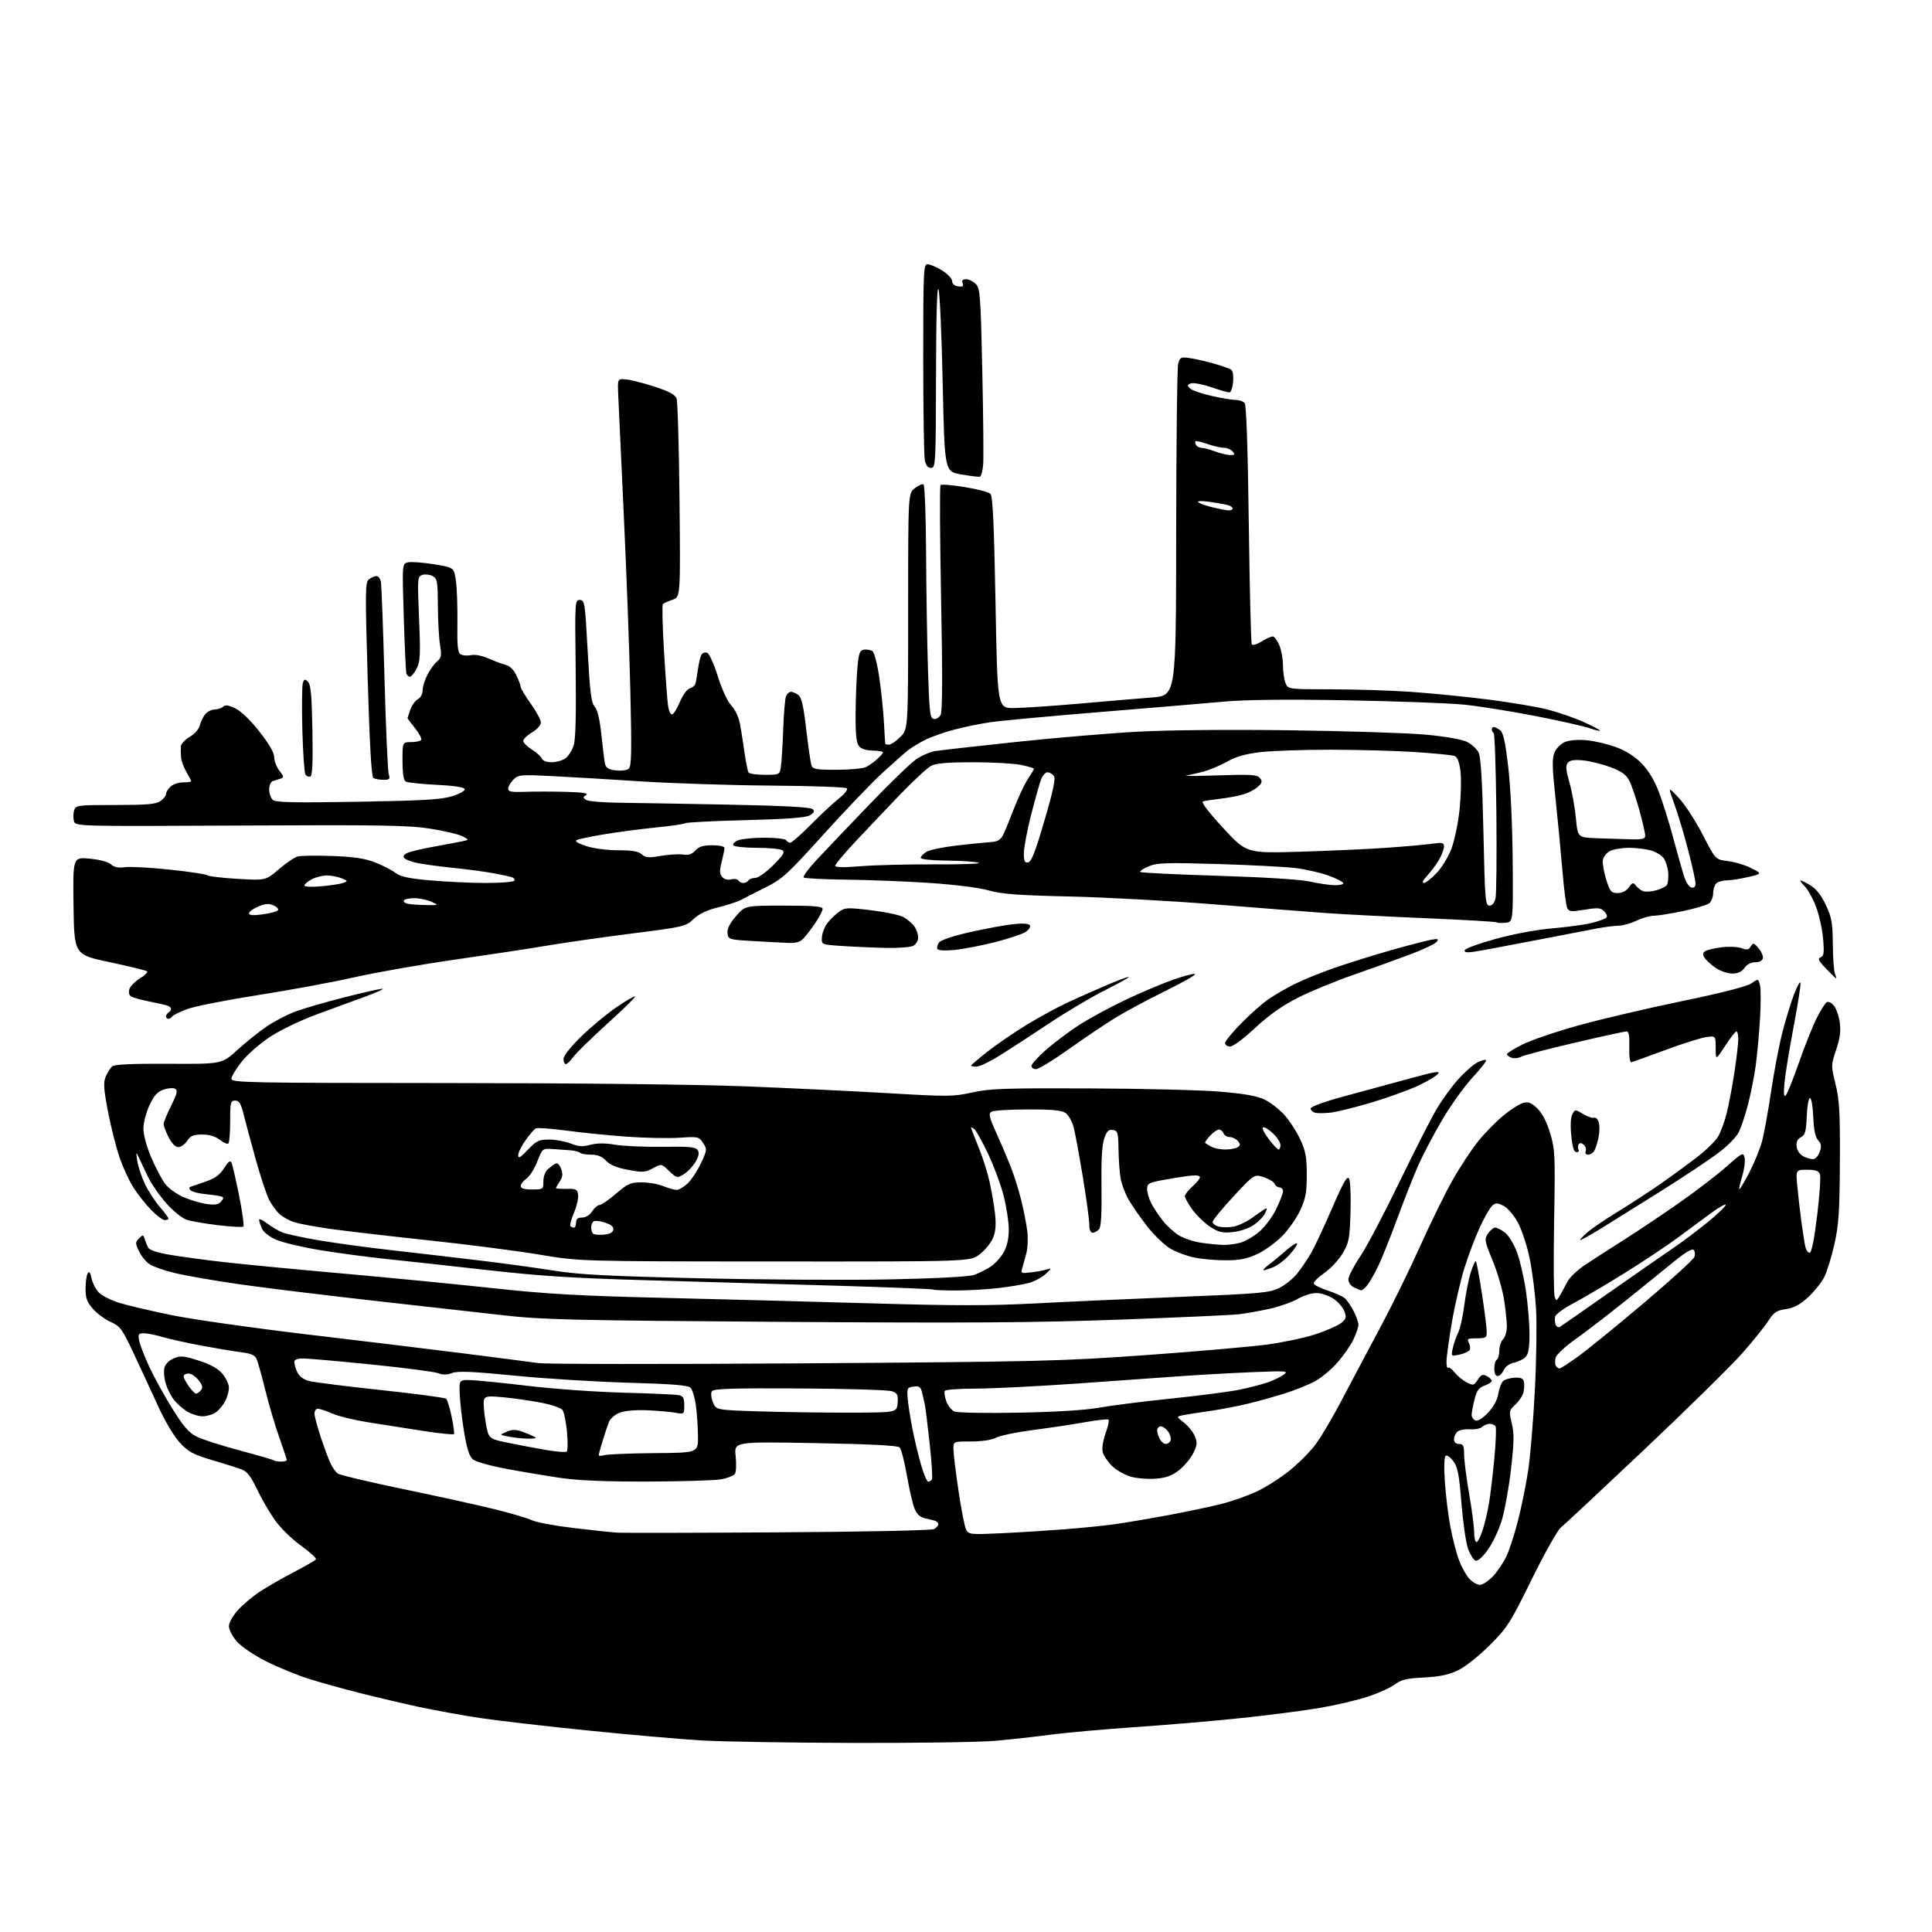 <?xml version="1.0" encoding="UTF-8" standalone="no"?>
<!-- Filename: 986dc6801fa1674eea9713ebef839ce454887540e2899fce3e44b9e8c9f4aa0d.svg -->
<!-- Created with https://svgstud.io -->
<svg
  version="1.1"
  xmlns="http://www.w3.org/2000/svg"
  xmlns:xlink="http://www.w3.org/1999/xlink"
  xmlns:svg="http://www.w3.org/2000/svg"
  xmlns:rdf="http://www.w3.org/1999/02/22-rdf-syntax-ns#"
  xmlns:cc="http://creativecommons.org/ns#"
  xmlns:dc="http://purl.org/dc/elements/1.1/"
  viewBox="0 0 768 768"
  width="768"
  height="768"
  role="img"
  aria-labelledby="titleID descID"
>
  <title id="titleID">Ford Mustang</title>
  <desc id="descID">AI-generated SVG illustration: Ford Mustang, created on https://svgstud.io</desc>

  <rect width="100%" height="100%" fill="white" />


  <path stroke="none" fill="black" fill-rule="evenodd" d="M339.00,692.84C313.98,692.77 286.98,692.33 279.00,691.86C271.02,691.40 251.00,689.65 234.50,687.98C218.00,686.32 198.61,684.08 191.41,683.02C184.22,681.95 173.11,679.95 166.73,678.57C160.36,677.19 149.72,674.70 143.09,673.02C136.47,671.35 127.33,668.81 122.77,667.37C118.22,665.94 110.64,662.82 105.92,660.46C100.97,657.97 96.00,654.62 94.17,652.54C92.43,650.55 91.00,647.82 91.00,646.47C91.00,645.05 92.51,642.33 94.57,640.05C96.54,637.88 100.47,634.56 103.32,632.69C106.17,630.81 112.23,627.33 116.80,624.96C121.36,622.59 125.32,620.29 125.59,619.85C125.86,619.41 123.16,616.94 119.58,614.37C115.88,611.71 111.38,607.27 109.15,604.09C106.99,601.02 103.82,595.51 102.10,591.86C99.83,587.06 98.21,584.94 96.23,584.18C94.73,583.60 89.45,581.93 84.50,580.46C76.75,578.17 74.94,577.20 71.50,573.49C69.13,570.93 65.58,564.96 62.79,558.84C60.19,553.15 55.84,543.75 53.11,537.94C48.57,528.26 47.80,527.22 44.03,525.51C41.76,524.49 38.57,522.14 36.95,520.29C34.57,517.58 34.00,516.02 34.02,512.22C34.02,509.62 34.41,506.90 34.87,506.17C35.47,505.24 35.91,505.82 36.37,508.12C36.74,509.93 38.01,512.45 39.21,513.72C40.41,515.00 44.11,516.88 47.44,517.91C50.77,518.94 60.25,521.16 68.50,522.84C76.75,524.52 101.05,527.97 122.50,530.50C143.95,533.03 172.07,536.45 185.00,538.09C197.93,539.73 210.97,541.42 214.00,541.85C217.03,542.28 264.50,542.32 319.50,541.95C413.43,541.30 421.71,541.10 456.00,538.64C476.07,537.20 497.67,535.31 503.99,534.44C510.31,533.57 518.86,531.75 522.99,530.38C527.12,529.01 531.61,527.05 532.97,526.03C535.11,524.41 535.31,523.78 534.46,521.36C533.92,519.82 531.95,517.54 530.09,516.28C528.20,515.01 525.19,514.00 523.28,514.00C521.40,514.00 517.98,515.08 515.68,516.40C513.38,517.72 508.35,519.48 504.50,520.31C500.65,521.15 495.25,522.10 492.50,522.43C489.75,522.76 468.60,523.72 445.50,524.56C411.93,525.79 384.83,525.97 310.50,525.46C228.08,524.89 215.57,524.60 200.50,522.89C191.15,521.84 167.53,519.18 148.00,516.99C128.47,514.79 104.62,511.87 95.00,510.49C85.38,509.10 74.04,507.14 69.80,506.13C65.57,505.13 60.94,503.54 59.51,502.60C58.09,501.67 56.18,499.34 55.27,497.43C53.73,494.20 53.73,493.85 55.27,492.30C56.81,490.76 56.97,490.78 57.54,492.57C57.87,493.63 58.49,495.17 58.92,495.99C59.39,496.89 62.62,497.97 67.10,498.73C71.17,499.43 80.33,500.69 87.46,501.53C94.58,502.38 115.51,504.40 133.96,506.04C152.41,507.67 179.88,510.34 195.00,511.97C217.84,514.44 229.71,515.11 265.00,515.95C288.38,516.51 325.73,517.50 348.00,518.15C379.50,519.07 393.61,519.07 411.50,518.13C424.15,517.46 450.17,516.29 469.31,515.52C500.80,514.25 504.53,513.92 508.41,512.05C510.76,510.91 514.03,508.29 515.67,506.24C517.31,504.18 519.81,500.48 521.23,498.00C522.65,495.52 526.40,487.51 529.57,480.18C534.06,469.82 535.55,467.23 536.27,468.52C536.79,469.44 537.05,475.43 536.85,481.84C536.53,492.44 536.25,493.93 533.73,498.22C532.20,500.81 528.91,504.34 526.42,506.05C523.93,507.77 522.05,509.66 522.25,510.25C522.45,510.85 524.93,512.09 527.77,513.01C530.61,513.94 533.65,515.30 534.54,516.03C535.42,516.77 537.01,519.07 538.07,521.14C539.13,523.22 540.00,525.70 540.00,526.64C540.00,527.59 539.06,530.30 537.92,532.66C536.78,535.03 533.79,539.24 531.28,542.04C528.77,544.83 524.64,548.15 522.11,549.42C519.57,550.68 514.58,552.66 511.00,553.82C507.43,554.97 500.90,556.80 496.50,557.88C492.10,558.96 484.90,560.35 480.50,560.96C476.10,561.57 471.40,562.31 470.05,562.60C467.60,563.14 467.60,563.14 470.67,565.54C472.35,566.85 474.29,569.28 474.97,570.92C476.02,573.47 475.93,574.46 474.35,577.64C473.33,579.69 470.82,582.71 468.76,584.35C465.92,586.62 463.69,587.44 459.49,587.79C456.45,588.04 451.98,587.70 449.56,587.02C447.14,586.34 443.77,584.42 442.07,582.76C440.36,581.10 438.69,578.60 438.34,577.22C437.98,575.77 438.46,572.63 439.47,569.81C440.44,567.11 440.98,564.65 440.67,564.34C440.36,564.03 436.14,564.48 431.30,565.35C426.46,566.22 417.21,567.61 410.75,568.44C404.29,569.27 397.68,570.63 396.05,571.47C394.22,572.42 390.42,573.00 386.05,573.00C379.00,573.00 379.00,573.00 379.00,575.95C379.00,577.56 379.90,585.02 381.00,592.52C382.10,600.01 383.48,607.03 384.06,608.11C385.06,609.97 385.87,610.06 397.81,609.50C404.79,609.17 416.12,608.46 423.00,607.93C429.88,607.40 438.88,606.49 443.00,605.92C447.12,605.34 456.57,603.75 464.00,602.37C471.43,600.99 481.03,598.97 485.34,597.89C489.66,596.80 496.09,594.54 499.65,592.86C503.20,591.18 509.00,587.48 512.54,584.65C516.07,581.82 520.73,577.15 522.89,574.27C525.05,571.40 529.71,563.52 533.25,556.77C536.79,550.02 543.56,537.28 548.29,528.44C553.02,519.61 560.31,504.76 564.50,495.44C568.68,486.13 574.52,474.23 577.49,469.00C580.45,463.77 585.04,456.83 587.69,453.56C590.33,450.29 594.87,445.68 597.77,443.32C600.67,440.96 604.19,438.74 605.59,438.39C607.55,437.90 608.81,438.41 611.10,440.60C613.05,442.47 614.80,445.84 616.18,450.36C618.16,456.87 618.25,458.90 617.79,485.39C617.52,500.85 617.61,514.38 617.99,515.46C618.64,517.32 618.75,517.29 620.11,514.96C620.90,513.61 622.22,511.15 623.05,509.50C623.89,507.85 627.03,504.86 630.03,502.85C633.04,500.85 640.00,496.36 645.50,492.88C651.00,489.40 660.90,482.77 667.50,478.15C674.10,473.53 682.52,467.08 686.21,463.81C692.59,458.16 692.96,457.97 693.50,460.18C693.82,461.46 693.40,464.73 692.57,467.45C691.75,470.18 691.22,472.55 691.40,472.73C691.58,472.91 693.32,470.01 695.27,466.28C697.22,462.55 699.51,457.02 700.35,454.00C701.19,450.98 702.83,442.04 704.00,434.15C705.16,426.26 707.17,415.68 708.46,410.65C709.74,405.62 711.82,398.80 713.07,395.50C714.31,392.20 715.50,390.01 715.71,390.64C715.92,391.27 714.74,398.92 713.08,407.64C711.43,416.36 709.77,426.43 709.41,430.00C708.95,434.57 709.07,436.20 709.82,435.50C710.40,434.95 712.77,429.10 715.07,422.50C717.38,415.90 720.54,407.95 722.11,404.82C723.67,401.70 725.49,398.82 726.14,398.41C726.82,397.99 728.05,398.57 729.02,399.77C729.95,400.92 730.99,403.95 731.34,406.49C731.81,409.88 731.42,412.79 729.90,417.31C727.84,423.42 727.83,423.56 729.66,430.99C731.21,437.30 731.48,442.26 731.38,462.00C731.27,481.81 730.93,486.94 729.19,494.67C728.05,499.71 726.23,505.58 725.15,507.71C724.06,509.85 721.18,513.42 718.76,515.66C715.53,518.63 713.16,519.90 709.92,520.39C706.15,520.95 705.11,521.66 702.86,525.17C701.40,527.44 696.68,533.29 692.36,538.17C688.03,543.05 670.63,560.16 653.67,576.19C636.71,592.22 621.77,606.18 620.47,607.20C619.17,608.22 613.97,617.48 608.90,627.78C600.27,645.33 599.22,646.98 592.10,654.07C587.80,658.35 582.35,662.67 579.54,664.01C575.92,665.74 572.27,666.50 566.04,666.83C559.13,667.19 556.93,667.71 554.50,669.56C552.85,670.82 548.12,672.98 544.00,674.36C539.88,675.75 531.33,677.77 525.00,678.86C518.67,679.95 504.73,681.77 494.00,682.90C483.27,684.04 464.15,685.67 451.50,686.54C438.85,687.40 423.55,688.77 417.50,689.58C411.45,690.39 401.55,691.49 395.50,692.01C389.45,692.54 364.02,692.91 339.00,692.84zM588.31,630.00C589.38,630.00 591.71,628.47 593.48,626.59C595.25,624.72 597.67,621.11 598.86,618.57C600.06,616.03 602.15,609.52 603.52,604.11C604.89,598.70 606.68,589.82 607.50,584.38C608.32,578.95 609.49,564.83 610.11,553.00C610.73,541.17 610.95,526.55 610.61,520.50C610.26,514.45 609.13,505.36 608.08,500.30C607.03,495.23 604.92,488.79 603.39,485.97C601.83,483.10 599.33,480.19 597.73,479.36C595.35,478.13 594.58,478.10 593.26,479.19C592.38,479.91 590.14,483.78 588.28,487.80C586.42,491.81 583.61,499.28 582.03,504.39C580.46,509.51 578.23,519.21 577.09,525.97C575.94,532.72 575.00,539.62 575.00,541.29C575.00,542.96 575.28,544.05 575.63,543.70C575.98,543.35 577.15,544.19 578.22,545.55C579.30,546.92 581.44,548.69 582.99,549.49C585.65,550.87 585.89,550.81 587.44,548.46C588.78,546.40 589.41,546.15 591.03,547.02C592.12,547.60 593.00,548.46 593.00,548.94C593.00,549.41 591.72,550.25 590.14,550.80C587.87,551.59 587.06,552.72 586.14,556.34C585.52,558.84 585.00,561.60 585.00,562.47C585.00,563.35 585.69,564.33 586.52,564.65C587.48,565.01 589.34,563.86 591.52,561.55C593.76,559.18 595.22,556.46 595.62,553.95C595.97,551.80 596.86,549.53 597.60,548.92C598.34,548.30 600.40,547.73 602.19,547.65C604.60,547.54 605.52,547.97 605.80,549.33C606.01,550.34 605.91,552.23 605.58,553.55C605.25,554.86 603.80,557.03 602.36,558.36C599.84,560.70 599.79,560.96 600.96,565.82C601.94,569.90 601.87,573.38 600.63,584.18C599.78,591.50 598.12,600.65 596.94,604.50C595.75,608.35 593.23,613.62 591.34,616.20C589.20,619.13 587.37,620.70 586.50,620.36C585.73,620.07 584.41,617.95 583.58,615.66C582.74,613.37 581.56,605.25 580.95,597.60C580.04,586.22 579.47,583.20 577.76,580.89C576.62,579.35 575.24,578.35 574.70,578.69C574.09,579.06 573.96,583.02 574.36,589.02C574.71,594.37 575.70,602.48 576.57,607.05C577.44,611.62 578.99,617.59 580.03,620.32C581.07,623.05 582.91,626.34 584.13,627.64C585.35,628.94 587.23,630.00 588.31,630.00zM586.92,613.00C587.43,613.00 588.53,610.86 589.37,608.25C590.22,605.64 591.36,600.80 591.91,597.50C592.46,594.20 593.41,586.22 594.02,579.76C594.63,573.30 594.85,567.57 594.51,567.01C594.16,566.45 593.10,566.00 592.14,566.00C591.18,566.00 589.86,566.54 589.20,567.20C588.53,567.87 586.37,568.30 584.39,568.17C582.42,568.03 580.17,568.45 579.40,569.08C578.63,569.72 578.00,571.09 578.00,572.12C578.00,573.33 578.71,574.00 580.00,574.00C581.68,574.00 582.00,574.67 582.01,578.25C582.02,580.59 582.92,587.62 584.01,593.87C585.10,600.12 586.00,606.99 586.00,609.12C586.00,611.25 586.41,613.00 586.92,613.00zM309.50,609.13C343.22,608.93 370.27,608.36 371.25,607.85C372.21,607.34 373.00,606.48 373.00,605.93C373.00,605.39 372.44,604.76 371.75,604.55C371.06,604.34 369.23,603.89 367.68,603.55C365.75,603.12 364.46,601.93 363.55,599.71C362.82,597.95 361.45,592.00 360.50,586.50C359.54,581.00 358.25,575.99 357.63,575.37C356.86,574.61 346.11,574.06 324.16,573.66C291.81,573.08 291.81,573.08 292.43,578.79C292.77,581.93 292.63,585.13 292.13,585.89C291.62,586.66 289.02,587.64 286.35,588.08C283.68,588.52 270.58,588.91 257.24,588.94C240.51,588.98 229.81,588.53 222.74,587.49C217.11,586.66 207.42,585.03 201.22,583.88C195.02,582.72 189.06,581.04 187.99,580.14C186.59,578.97 185.60,575.91 184.53,569.50C183.70,564.55 182.90,557.80 182.76,554.50C182.50,548.50 182.50,548.50 187.00,548.61C189.47,548.67 199.82,549.71 210.00,550.92C220.18,552.13 237.28,553.34 248.00,553.62C258.73,553.90 268.51,554.33 269.75,554.58C271.58,554.95 272.00,555.71 272.00,558.63C272.00,562.22 272.00,562.22 268.25,561.55C266.19,561.19 261.12,560.76 257.00,560.59C252.50,560.42 248.20,560.82 246.25,561.60C244.47,562.31 242.59,563.93 242.08,565.20C241.58,566.46 240.45,569.83 239.58,572.69C238.71,575.54 238.00,578.14 238.00,578.46C238.00,578.78 239.13,578.76 240.50,578.41C241.88,578.07 250.76,577.72 260.25,577.64C277.50,577.50 277.50,577.50 277.46,571.00C277.43,567.42 277.06,561.91 276.63,558.75C276.21,555.59 275.25,552.39 274.51,551.66C273.51,550.65 267.32,550.15 249.84,549.65C237.00,549.29 216.64,548.03 204.59,546.84C187.78,545.18 182.00,544.94 179.76,545.78C177.72,546.55 176.03,546.58 174.17,545.86C172.70,545.30 160.93,543.76 148.00,542.44C135.07,541.13 122.81,540.04 120.75,540.02C118.13,540.01 117.00,540.44 117.00,541.45C117.00,542.25 117.52,544.05 118.16,545.45C118.88,547.04 120.60,548.35 122.73,548.94C124.61,549.45 137.47,551.08 151.32,552.56C165.17,554.03 176.88,555.59 177.35,556.02C177.82,556.45 178.80,559.65 179.53,563.13C180.25,566.60 180.68,569.72 180.47,570.05C180.26,570.38 174.78,569.83 168.30,568.83C161.81,567.82 152.00,566.29 146.50,565.41C141.00,564.54 134.53,562.97 132.12,561.91C129.72,560.86 127.13,560.00 126.37,560.00C125.62,560.00 125.00,560.85 125.00,561.89C125.00,562.92 126.18,567.31 127.62,571.64C129.07,575.96 130.84,580.66 131.56,582.07C132.28,583.49 133.46,585.13 134.18,585.72C134.91,586.32 146.75,589.13 160.50,591.98C174.25,594.83 190.68,598.45 197.00,600.03C203.32,601.61 209.85,603.55 211.50,604.34C213.15,605.14 220.57,606.52 228.00,607.41C235.43,608.30 243.30,609.14 245.50,609.26C247.70,609.39 276.50,609.34 309.50,609.13zM368.98,589.00C369.48,589.00 370.14,588.58 370.46,588.07C370.77,587.56 370.34,580.92 369.50,573.32C368.66,565.72 367.79,558.83 367.58,558.00C367.36,557.17 366.90,555.23 366.56,553.69C366.03,551.33 365.49,550.93 363.22,551.19C360.71,551.48 360.52,551.81 360.78,555.50C360.93,557.70 361.76,563.10 362.61,567.50C363.46,571.90 365.04,578.54 366.12,582.25C367.20,585.96 368.49,589.00 368.98,589.00zM111.67,581.00C112.95,581.00 114.00,580.74 114.00,580.42C114.00,580.10 112.65,576.00 110.99,571.31C109.33,566.62 106.85,558.22 105.47,552.64C104.09,547.06 102.55,541.53 102.05,540.35C101.34,538.69 99.94,538.05 95.82,537.53C92.89,537.16 85.78,535.97 80.00,534.89C74.22,533.81 67.28,532.27 64.57,531.46C61.86,530.66 58.54,530.00 57.19,530.00C55.01,530.00 54.81,530.32 55.35,533.02C55.69,534.68 57.47,539.29 59.31,543.27C61.15,547.25 65.24,554.67 68.40,559.77C72.83,566.92 75.03,569.49 78.07,571.03C80.23,572.14 87.93,574.62 95.20,576.55C102.46,578.49 108.61,580.28 108.87,580.53C109.12,580.79 110.38,581.00 111.67,581.00zM225.27,577.02C225.70,576.66 225.75,573.12 225.38,569.17C225.01,565.22 224.21,561.31 223.61,560.49C223.00,559.66 219.12,558.35 215.00,557.57C210.88,556.79 204.25,555.83 200.27,555.45C194.14,554.85 192.94,554.99 192.42,556.34C192.08,557.22 192.34,561.08 192.99,564.92C194.16,571.90 194.16,571.90 201.33,573.40C205.27,574.23 212.10,575.53 216.50,576.30C220.90,577.07 224.85,577.39 225.27,577.02zM463.43,574.00C464.18,574.00 465.03,573.38 465.32,572.61C465.61,571.85 465.18,570.28 464.37,569.11C463.55,567.95 462.24,567.00 461.44,567.00C460.65,567.00 460.00,567.70 460.00,568.57C460.00,569.43 460.47,571.00 461.04,572.07C461.60,573.13 462.68,574.00 463.43,574.00zM209.25,571.87C207.19,571.80 203.93,571.42 202.00,571.04C198.50,570.35 198.50,570.35 201.46,569.12C203.91,568.10 205.16,568.17 208.71,569.53C211.07,570.43 213.00,571.35 213.00,571.58C213.00,571.81 211.31,571.94 209.25,571.87zM80.53,563.00C78.86,562.99 76.11,562.14 74.41,561.11C72.71,560.07 70.35,557.99 69.16,556.48C67.97,554.97 66.49,552.03 65.87,549.96C65.25,547.88 65.02,545.07 65.36,543.72C65.73,542.22 67.20,540.75 69.09,539.96C71.80,538.84 73.08,538.96 79.05,540.88C83.76,542.39 86.68,544.02 88.44,546.12C89.85,547.79 91.00,550.27 91.00,551.63C91.00,552.99 90.33,555.40 89.51,556.99C88.68,558.58 87.01,560.58 85.78,561.44C84.56,562.30 82.19,563.00 80.53,563.00zM338.00,561.55C356.50,561.50 356.50,561.50 356.81,557.75C357.08,554.53 356.77,553.86 354.64,553.05C353.28,552.53 336.77,552.03 317.96,551.93C290.70,551.79 283.60,552.02 282.96,553.07C282.51,553.79 282.71,555.74 283.40,557.44C284.64,560.50 284.64,560.50 302.07,561.05C311.66,561.35 327.82,561.57 338.00,561.55zM405.00,561.56C419.97,561.27 431.58,560.55 437.00,559.56C441.68,558.71 454.50,557.09 465.50,555.96C476.50,554.83 488.75,553.23 492.72,552.42C496.70,551.60 501.77,550.29 504.01,549.50C506.24,548.71 509.07,547.34 510.29,546.45C512.34,544.96 511.45,544.89 497.50,545.47C489.25,545.82 476.65,546.52 469.50,547.04C462.35,547.57 443.68,548.89 428.00,549.99C412.32,551.09 394.24,551.99 387.81,552.00C381.38,552.00 375.87,552.40 375.57,552.89C375.27,553.37 375.52,555.21 376.14,556.96C376.75,558.72 378.21,560.57 379.38,561.08C380.57,561.60 391.75,561.81 405.00,561.56zM77.95,554.00C78.39,554.00 79.26,553.39 79.88,552.64C80.74,551.60 80.52,550.66 78.93,548.64C77.79,547.19 75.99,546.00 74.93,546.00C73.87,546.00 73.00,546.49 73.00,547.10C73.00,547.70 73.93,549.50 75.07,551.10C76.21,552.69 77.50,554.00 77.95,554.00zM595.34,547.00C594.52,547.00 594.00,545.85 594.00,544.06C594.00,542.44 594.45,540.84 595.00,540.50C595.55,540.16 596.00,538.53 596.00,536.87C596.00,535.21 596.67,533.18 597.50,532.36C598.33,531.53 599.00,529.29 599.00,527.37C599.00,525.45 598.51,520.65 597.90,516.69C597.30,512.74 595.25,505.74 593.36,501.14C590.13,493.29 590.01,492.63 591.48,490.39C592.34,489.07 593.65,488.00 594.39,488.00C595.13,488.00 596.89,488.91 598.30,490.02C599.72,491.14 601.82,494.59 602.99,497.69C604.15,500.80 605.75,507.65 606.54,512.92C607.34,518.19 607.99,525.96 607.99,530.18C608.00,535.93 607.59,538.26 606.38,539.48C605.49,540.37 603.42,541.37 601.79,541.69C600.01,542.05 598.40,543.23 597.75,544.64C597.16,545.94 596.08,547.00 595.34,547.00zM619.93,544.00C620.38,544.00 623.84,541.75 627.62,539.00C631.40,536.24 643.14,526.68 653.70,517.75C664.26,508.81 673.20,500.67 673.55,499.65C673.91,498.63 673.77,497.37 673.24,496.84C672.63,496.23 669.79,497.93 665.39,501.53C661.60,504.63 652.88,511.69 646.00,517.21C639.12,522.72 630.23,529.55 626.24,532.37C622.25,535.19 618.72,538.49 618.40,539.69C618.08,540.90 618.11,542.36 618.46,542.94C618.82,543.52 619.48,544.00 619.93,544.00zM580.15,538.48C576.80,539.20 576.80,539.20 577.52,535.85C577.92,534.01 578.87,531.27 579.64,529.76C580.41,528.25 581.51,523.30 582.09,518.76C582.67,514.22 583.83,508.33 584.67,505.69C585.51,503.04 586.42,501.09 586.69,501.36C586.96,501.63 588.03,507.39 589.08,514.17C590.12,520.95 590.98,527.74 590.99,529.25C591.00,531.80 590.70,532.00 586.96,532.00C583.39,532.00 583.04,532.20 583.90,533.80C584.43,534.80 584.55,536.09 584.18,536.68C583.81,537.27 581.99,538.08 580.15,538.48zM620.16,527.40C620.81,527.00 629.70,520.81 639.92,513.64C650.14,506.48 661.42,498.63 665.00,496.22C668.58,493.80 674.76,489.15 678.75,485.90C682.74,482.64 686.00,479.52 686.00,478.96C686.00,478.40 683.41,479.84 680.25,482.17C677.09,484.50 671.02,488.98 666.76,492.13C662.50,495.28 653.05,501.57 645.76,506.10C638.47,510.64 629.35,516.01 625.50,518.04C621.65,520.06 618.35,522.49 618.17,523.42C617.98,524.35 618.09,525.79 618.41,526.62C618.73,527.47 619.50,527.81 620.16,527.40zM379.92,512.99C375.20,513.00 371.15,512.83 370.92,512.61C370.69,512.40 353.62,511.72 333.00,511.10C312.38,510.49 278.62,509.51 258.00,508.94C228.32,508.11 215.08,507.28 194.50,504.96C180.20,503.34 161.97,501.34 154.00,500.51C146.03,499.68 133.88,498.06 127.00,496.91C120.12,495.76 112.42,493.93 109.88,492.84C107.13,491.67 104.80,489.86 104.13,488.39C103.51,487.02 103.00,485.45 103.00,484.90C103.00,484.35 104.46,485.02 106.25,486.38C108.04,487.75 110.83,489.37 112.45,489.98C114.07,490.60 120.54,491.98 126.83,493.06C133.12,494.13 146.19,495.91 155.88,497.00C165.57,498.10 181.15,499.91 190.50,501.04C199.85,502.16 213.12,503.97 220.00,505.07C230.10,506.68 241.25,507.27 278.00,508.13C303.02,508.71 337.07,508.92 353.66,508.58C372.17,508.20 385.11,507.52 387.16,506.81C389.00,506.17 391.94,504.72 393.70,503.58C395.47,502.44 397.83,499.86 398.95,497.86C400.32,495.43 401.00,492.42 401.00,488.77C401.00,485.77 400.09,479.76 398.98,475.41C397.88,471.06 395.10,463.55 392.81,458.72C390.52,453.90 388.05,449.46 387.32,448.85C386.60,448.25 386.00,447.97 386.00,448.24C386.00,448.51 387.30,451.88 388.89,455.74C390.48,459.59 392.48,465.84 393.33,469.62C394.18,473.41 395.18,479.21 395.54,482.53C396.02,486.90 395.79,489.55 394.71,492.15C393.89,494.12 391.51,497.03 389.43,498.62C385.65,501.50 385.65,501.50 308.08,501.46C230.50,501.42 230.50,501.42 214.50,498.74C205.70,497.26 185.68,494.68 170.00,493.01C154.32,491.33 136.78,489.28 131.00,488.46C125.22,487.64 118.92,486.46 117.00,485.86C115.08,485.25 112.44,483.80 111.15,482.63C109.86,481.46 107.97,478.88 106.96,476.90C105.94,474.92 103.56,467.72 101.66,460.90C99.77,454.08 97.60,446.02 96.85,443.00C95.76,438.63 95.07,437.50 93.49,437.50C91.67,437.50 91.50,438.18 91.50,445.66C91.50,450.15 91.19,454.14 90.80,454.53C90.42,454.91 88.90,454.28 87.42,453.11C85.62,451.70 83.29,451.00 80.39,451.00C76.86,451.00 75.74,451.47 74.41,453.50C73.51,454.88 71.93,456.00 70.91,456.00C69.74,456.00 68.28,454.52 67.02,452.04C65.91,449.86 65.01,447.50 65.03,446.79C65.05,446.08 66.40,442.82 68.03,439.54C70.42,434.72 70.72,433.42 69.61,432.80C68.85,432.37 66.77,432.53 65.00,433.15C62.55,434.00 61.21,435.49 59.40,439.39C58.09,442.20 57.02,446.37 57.01,448.65C57.00,451.07 58.29,455.83 60.12,460.12C61.83,464.14 64.32,468.87 65.65,470.61C66.98,472.36 70.29,474.74 73.01,475.91C75.72,477.08 79.88,478.30 82.26,478.62C85.52,479.07 86.90,478.82 87.90,477.62C89.00,476.29 89.00,475.95 87.86,475.59C87.11,475.35 84.32,474.95 81.66,474.69C79.00,474.44 76.34,473.74 75.75,473.15C74.97,472.37 75.07,471.95 76.08,471.64C76.86,471.41 79.62,470.47 82.21,469.54C85.57,468.35 87.55,466.85 89.11,464.32C90.67,461.80 91.50,461.17 92.00,462.14C92.38,462.89 93.75,468.78 95.04,475.23C96.32,481.68 97.10,487.23 96.77,487.56C96.44,487.90 91.97,487.67 86.83,487.05C81.70,486.44 76.04,485.47 74.27,484.90C72.45,484.31 68.89,481.45 66.16,478.39C63.48,475.38 60.16,470.58 58.78,467.71C57.41,464.85 55.76,461.38 55.12,460.00C54.09,457.77 54.03,457.93 54.57,461.50C54.91,463.70 56.25,467.77 57.56,470.54C58.87,473.31 61.53,477.43 63.47,479.70C65.41,481.96 67.00,484.08 67.00,484.41C67.00,484.73 66.32,485.00 65.50,485.00C64.67,485.00 62.23,483.18 60.08,480.96C57.92,478.74 54.77,474.76 53.07,472.11C51.37,469.46 48.86,463.99 47.48,459.95C46.11,455.91 44.05,447.71 42.90,441.72C41.20,432.80 41.04,430.33 42.02,427.96C42.68,426.37 43.84,424.55 44.61,423.91C45.58,423.10 52.44,422.79 67.10,422.87C88.20,422.99 88.20,422.99 94.35,417.39C97.73,414.31 102.97,410.10 106.00,408.05C109.03,405.99 114.17,403.31 117.43,402.10C120.70,400.88 129.47,398.34 136.93,396.45C144.38,394.55 151.16,393.02 151.99,393.05C152.82,393.08 149.90,394.43 145.50,396.05C141.10,397.67 132.40,400.87 126.16,403.14C119.77,405.48 111.63,409.37 107.49,412.07C103.42,414.73 98.35,419.15 96.08,422.02C93.84,424.86 92.00,427.93 92.00,428.84C92.00,430.37 98.53,430.50 177.75,430.53C227.85,430.55 276.81,431.08 295.50,431.81C313.10,432.49 338.95,433.73 352.95,434.55C376.87,435.96 378.88,435.94 386.45,434.28C393.47,432.73 399.43,432.52 433.00,432.66C454.18,432.74 477.57,433.32 485.00,433.95C494.64,434.76 499.70,435.66 502.69,437.10C504.99,438.21 508.53,440.95 510.55,443.19C512.57,445.43 515.41,449.79 516.84,452.88C519.02,457.55 519.46,459.94 519.46,467.00C519.46,474.09 519.02,476.44 516.81,481.20C515.35,484.33 512.08,488.97 509.54,491.51C507.00,494.05 502.58,497.22 499.71,498.55C495.72,500.41 492.81,500.98 487.30,500.99C483.34,501.00 477.71,500.51 474.80,499.90C471.88,499.30 467.63,497.73 465.35,496.42C463.07,495.10 458.97,491.21 456.25,487.77C453.53,484.32 450.14,479.48 448.71,477.00C447.27,474.52 445.79,470.57 445.42,468.21C445.04,465.86 444.68,460.68 444.62,456.71C444.51,450.13 444.31,449.47 442.35,449.19C440.63,448.95 439.93,449.67 438.91,452.69C438.05,455.26 437.71,461.48 437.86,471.85C438.01,482.34 437.71,487.64 436.92,488.60C436.28,489.37 435.14,490.00 434.38,490.00C433.49,490.00 433.00,488.84 433.00,486.72C433.00,484.91 431.87,476.53 430.48,468.09C429.10,459.65 427.46,450.76 426.85,448.34C426.25,445.92 424.80,443.28 423.65,442.47C422.07,441.36 418.38,441.00 408.53,441.02C401.36,441.02 394.86,441.44 394.08,441.93C392.90,442.68 393.22,444.08 395.97,450.17C397.79,454.20 400.36,460.20 401.67,463.50C402.99,466.80 404.91,472.88 405.93,477.00C406.95,481.12 408.05,486.75 408.37,489.50C408.69,492.25 408.54,496.07 408.04,498.00C407.54,499.93 406.81,502.58 406.41,503.90C405.71,506.22 405.82,506.28 410.09,505.76C412.52,505.46 415.40,504.91 416.50,504.52C418.07,503.98 417.90,504.38 415.73,506.38C414.21,507.78 411.16,509.42 408.95,510.01C406.74,510.61 401.24,511.52 396.72,512.04C392.20,512.56 384.64,512.99 379.92,512.99zM541.10,512.93C540.77,512.90 539.49,512.38 538.25,511.78C536.97,511.16 536.00,509.78 536.00,508.59C536.00,507.43 538.09,503.36 540.64,499.56C543.20,495.75 550.12,482.64 556.03,470.43C561.94,458.22 568.60,445.10 570.84,441.28C573.07,437.46 577.00,431.99 579.58,429.13C582.15,426.26 585.59,423.23 587.22,422.38C588.85,421.54 590.43,421.10 590.73,421.40C591.03,421.70 588.63,424.80 585.39,428.29C582.15,431.78 576.72,439.36 573.31,445.13C569.91,450.90 565.56,459.19 563.65,463.56C561.73,467.93 557.91,477.63 555.16,485.13C552.41,492.62 548.95,501.17 547.47,504.13C545.98,507.08 544.08,510.29 543.23,511.25C542.38,512.21 541.42,512.97 541.10,512.93zM502.28,504.94C501.85,504.91 502.82,503.90 504.43,502.69C506.05,501.49 509.10,498.97 511.21,497.11C513.32,495.25 515.29,493.96 515.59,494.25C515.88,494.55 514.64,496.48 512.83,498.54C511.01,500.61 508.08,502.91 506.30,503.65C504.52,504.39 502.71,504.97 502.28,504.94zM719.38,498.00C720.12,498.00 721.18,492.74 722.34,483.25C723.32,475.14 723.83,467.71 723.46,466.75C722.96,465.44 721.65,465.00 718.31,465.00C713.84,465.00 713.84,465.00 714.48,471.75C714.83,475.46 715.57,481.88 716.13,486.00C716.69,490.12 717.39,494.51 717.68,495.75C717.98,496.99 718.74,498.00 719.38,498.00zM486.00,494.87C487.93,494.94 491.10,494.54 493.07,494.00C495.03,493.45 498.42,491.48 500.60,489.61C502.79,487.74 505.79,483.72 507.29,480.67C508.78,477.62 510.00,474.42 510.00,473.56C510.00,472.70 509.37,472.00 508.61,472.00C507.84,472.00 506.97,471.37 506.68,470.60C506.38,469.83 504.44,468.64 502.36,467.95C498.58,466.71 498.58,466.71 490.32,475.60C485.78,480.50 482.05,485.05 482.03,485.73C482.01,486.41 483.13,487.24 484.51,487.59C485.89,487.94 488.53,487.94 490.39,487.59C492.24,487.24 495.50,485.70 497.63,484.17C499.76,482.64 502.07,481.05 502.76,480.63C503.74,480.04 503.78,480.39 502.95,482.20C502.37,483.49 500.33,485.61 498.41,486.92C496.35,488.33 492.91,489.49 489.96,489.78C485.78,490.18 484.35,489.83 480.98,487.61C478.78,486.15 475.64,483.10 473.99,480.83C472.35,478.56 471.00,476.17 471.00,475.52C471.00,474.86 472.35,473.13 474.00,471.66C475.65,470.19 477.00,468.51 477.00,467.93C477.00,467.26 475.29,467.09 472.25,467.47C469.64,467.80 464.91,468.57 461.75,469.17C456.64,470.15 456.00,470.54 456.00,472.69C456.00,474.01 456.74,476.54 457.64,478.30C458.54,480.06 460.58,483.16 462.18,485.19C463.77,487.22 466.66,489.86 468.59,491.06C470.53,492.25 474.45,493.57 477.31,493.99C480.16,494.41 484.07,494.80 486.00,494.87zM628.18,492.96C627.80,492.94 629.08,491.56 631.00,489.90C632.92,488.24 638.33,484.56 643.00,481.73C647.67,478.89 655.39,473.86 660.15,470.54C664.91,467.22 671.56,462.35 674.93,459.73C678.30,457.11 681.90,453.57 682.93,451.87C683.97,450.17 685.52,445.96 686.39,442.51C687.25,439.06 688.65,431.69 689.48,426.13C690.32,420.56 691.00,414.66 691.00,413.01C691.00,411.35 690.66,410.01 690.25,410.01C689.84,410.02 687.82,412.61 685.76,415.76C682.02,421.50 682.02,421.50 682.01,416.62C682.00,411.74 682.00,411.74 678.25,412.25C676.19,412.54 668.88,414.85 662.00,417.40C655.12,419.94 649.05,422.13 648.50,422.26C647.90,422.40 647.57,419.99 647.67,416.25C647.80,411.76 647.49,410.00 646.57,410.00C645.87,410.00 636.57,412.03 625.90,414.52C615.23,417.01 605.68,419.50 604.69,420.07C603.69,420.63 602.00,420.82 600.94,420.48C599.87,420.14 599.00,419.51 599.00,419.08C599.00,418.65 601.81,416.89 605.25,415.18C608.69,413.46 618.70,410.06 627.50,407.61C636.30,405.17 654.75,400.84 668.50,397.99C684.67,394.64 694.46,392.13 696.23,390.89C698.96,388.97 698.96,388.97 699.62,391.62C699.99,393.08 699.98,399.20 699.62,405.23C699.25,411.26 698.48,419.57 697.91,423.70C697.33,427.83 695.99,434.62 694.93,438.79C693.86,442.96 692.20,447.98 691.24,449.94C690.23,452.02 686.72,455.58 682.81,458.50C679.14,461.25 669.01,467.97 660.31,473.44C651.62,478.90 640.98,485.54 636.68,488.19C632.37,490.83 628.55,492.98 628.18,492.96zM239.96,490.80C242.29,490.60 243.59,489.94 243.80,488.85C244.01,487.71 243.00,486.82 240.57,486.02C238.63,485.38 236.58,485.14 236.02,485.49C235.46,485.83 235.00,486.92 235.00,487.89C235.00,488.87 235.32,489.99 235.71,490.38C236.11,490.77 238.02,490.96 239.96,490.80zM228.17,488.00C228.62,488.00 229.00,487.10 229.00,486.00C229.00,484.56 229.67,484.00 231.38,484.00C232.83,484.00 234.42,483.01 235.41,481.50C236.31,480.12 237.63,479.00 238.33,479.00C239.04,479.00 241.99,476.98 244.89,474.50C249.60,470.48 250.69,470.00 255.11,470.00C257.84,470.00 261.68,470.68 263.65,471.50C265.63,472.32 268.03,473.00 268.99,473.00C269.94,473.00 271.98,471.76 273.51,470.25C275.04,468.74 277.40,465.12 278.74,462.21C281.08,457.15 281.11,456.81 279.49,454.34C277.85,451.84 277.52,451.77 270.15,452.26C265.94,452.55 256.65,452.37 249.50,451.87C242.35,451.37 231.42,450.28 225.22,449.44C219.01,448.61 213.47,448.21 212.90,448.56C212.33,448.91 210.55,451.02 208.93,453.25C207.32,455.48 206.00,458.15 206.00,459.19C206.00,460.68 206.83,460.21 209.85,457.04C213.26,453.45 214.21,453.00 218.32,453.00C220.87,453.00 224.72,453.71 226.88,454.57C229.97,455.80 231.61,455.91 234.68,455.08C237.35,454.37 240.45,454.35 244.54,455.05C247.82,455.60 256.33,455.97 263.45,455.87C274.15,455.71 276.56,455.94 277.36,457.21C278.05,458.30 277.77,459.69 276.42,461.96C275.36,463.73 273.28,465.91 271.78,466.80C269.14,468.38 268.96,468.34 266.00,465.50C262.95,462.57 262.95,462.57 259.53,464.41C256.47,466.06 255.46,466.12 249.64,465.03C245.17,464.18 242.47,463.06 240.91,461.40C239.32,459.71 237.56,459.00 234.99,459.00C232.98,459.00 230.99,458.66 230.58,458.25C230.17,457.84 228.40,457.39 226.66,457.25C224.92,457.12 221.73,456.89 219.56,456.75C215.67,456.50 215.59,456.56 213.56,461.75C212.43,464.64 210.49,467.71 209.25,468.56C208.01,469.41 207.00,470.73 207.00,471.47C207.00,472.42 208.37,472.83 211.50,472.83C215.91,472.83 216.00,472.77 216.00,469.57C216.00,467.70 216.75,465.67 217.75,464.81C218.71,463.98 220.06,462.98 220.75,462.59C221.55,462.14 222.37,462.85 223.03,464.57C223.81,466.64 223.70,467.81 222.53,469.60C221.69,470.88 221.00,472.10 221.00,472.30C221.00,472.51 222.91,472.63 225.25,472.59C229.09,472.51 229.53,472.75 229.80,475.06C229.96,476.46 229.21,479.68 228.12,482.21C227.04,484.75 226.42,487.08 226.74,487.41C227.07,487.73 227.71,488.00 228.17,488.00zM720.98,460.74C721.79,460.60 722.89,459.26 723.41,457.77C724.15,455.68 723.99,454.65 722.73,453.25C721.60,452.00 721.01,449.16 720.80,443.97C720.63,439.86 720.05,436.50 719.50,436.50C718.95,436.50 718.37,439.76 718.21,443.74C717.96,449.80 717.58,451.15 715.90,452.06C714.49,452.81 713.97,453.94 714.19,455.79C714.38,457.43 715.46,458.94 717.00,459.73C718.38,460.43 720.17,460.88 720.98,460.74zM631.36,459.00C630.41,459.00 630.00,458.44 630.33,457.57C630.63,456.79 630.27,455.64 629.53,455.02C628.60,454.25 627.98,454.23 627.53,454.95C627.17,455.53 627.16,456.45 627.50,457.00C627.84,457.55 627.48,458.00 626.70,458.00C625.68,458.00 625.09,456.14 624.61,451.49C624.19,447.42 624.35,444.22 625.03,442.94C626.11,440.93 626.14,440.93 629.31,442.83C631.06,443.89 633.02,444.56 633.67,444.32C634.31,444.08 635.14,444.85 635.51,446.03C635.88,447.21 635.88,449.81 635.51,451.82C635.13,453.82 634.40,456.26 633.88,457.23C633.36,458.20 632.22,459.00 631.36,459.00zM487.00,456.95C488.93,456.96 491.15,456.56 491.94,456.06C493.13,455.31 493.15,454.88 492.06,453.58C491.34,452.71 489.90,452.00 488.85,452.00C487.80,452.00 486.68,451.32 486.36,450.50C486.05,449.68 485.24,449.00 484.57,449.00C483.90,449.00 482.29,450.12 481.00,451.50C479.71,452.87 478.85,454.15 479.08,454.35C479.31,454.54 480.40,455.21 481.50,455.82C482.60,456.44 485.07,456.95 487.00,456.95zM508.25,456.96C508.66,456.98 509.00,456.18 509.00,455.19C509.00,454.19 507.69,452.12 506.08,450.58C504.47,449.04 502.69,447.94 502.12,448.14C501.54,448.34 502.52,450.40 504.29,452.71C506.05,455.03 507.84,456.94 508.25,456.96zM529.00,442.27C526.52,442.56 523.71,442.58 522.75,442.32C521.79,442.06 521.00,441.30 521.00,440.63C521.00,439.91 526.60,437.89 534.75,435.69C542.31,433.64 554.03,430.46 560.78,428.62C570.88,425.86 572.79,425.58 571.50,427.00C570.63,427.96 566.91,430.12 563.21,431.81C559.52,433.50 551.33,436.43 545.00,438.32C538.67,440.21 531.48,441.99 529.00,442.27zM411.85,425.00C410.83,425.00 410.00,424.43 410.00,423.72C410.00,423.02 412.63,420.13 415.83,417.31C419.04,414.49 424.95,410.05 428.96,407.46C432.97,404.87 441.25,400.37 447.37,397.48C453.49,394.58 461.96,390.99 466.18,389.50C470.41,388.01 474.39,386.96 475.03,387.18C475.67,387.39 470.41,390.40 463.35,393.87C456.28,397.34 447.12,402.27 443.00,404.82C438.88,407.37 430.60,412.96 424.60,417.23C418.61,421.50 412.87,425.00 411.85,425.00zM388.17,424.00C386.97,424.00 386.00,423.82 386.00,423.59C386.00,423.37 388.97,420.85 392.60,417.99C396.24,415.14 403.32,410.29 408.35,407.23C413.38,404.17 420.88,400.11 425.00,398.22C429.12,396.32 436.07,393.26 440.43,391.40C444.80,389.55 448.52,388.19 448.71,388.38C448.90,388.57 444.66,390.92 439.28,393.61C433.91,396.30 423.89,402.25 417.01,406.83C410.13,411.42 401.31,417.15 397.42,419.58C393.52,422.01 389.36,424.00 388.17,424.00zM224.93,423.00C224.42,423.00 224.00,422.08 224.00,420.95C224.00,419.73 226.85,416.12 231.03,412.03C234.90,408.26 241.20,403.03 245.03,400.41C248.86,397.79 252.19,395.86 252.44,396.11C252.69,396.36 247.71,401.26 241.36,406.99C235.02,412.73 228.94,418.68 227.85,420.21C226.76,421.75 225.44,423.00 224.93,423.00zM489.02,416.00C487.91,416.00 487.00,415.38 487.00,414.63C487.00,413.87 489.94,410.28 493.54,406.65C497.14,403.01 501.97,398.74 504.29,397.15C506.61,395.57 511.23,392.89 514.57,391.21C517.90,389.53 525.10,386.60 530.57,384.71C536.03,382.81 546.12,379.66 553.00,377.71C559.88,375.76 567.02,373.91 568.87,373.58C571.72,373.09 572.06,373.22 571.05,374.44C570.40,375.23 565.73,377.44 560.68,379.35C555.63,381.26 545.42,384.94 538.00,387.52C530.58,390.10 520.50,394.27 515.60,396.78C509.52,399.91 504.23,403.67 498.87,408.68C494.49,412.78 490.16,416.00 489.02,416.00zM66.94,405.00C66.42,405.00 66.00,404.58 66.00,404.06C66.00,403.54 66.45,402.84 67.00,402.50C67.55,402.16 68.00,401.49 68.00,401.01C68.00,400.53 67.21,399.91 66.25,399.64C65.29,399.36 62.02,398.64 59.00,398.04C55.98,397.44 52.89,396.57 52.14,396.10C51.30,395.57 51.04,394.46 51.44,393.17C51.81,392.03 53.68,390.13 55.60,388.94C57.53,387.75 58.83,386.49 58.50,386.14C58.16,385.79 51.50,384.15 43.70,382.50C29.50,379.50 29.50,379.50 29.23,360.10C28.96,340.71 28.96,340.71 35.62,341.33C39.64,341.70 43.01,342.60 44.10,343.59C45.38,344.74 47.03,345.08 49.71,344.72C51.79,344.44 59.80,344.88 67.50,345.69C75.20,346.50 81.95,347.52 82.50,347.95C83.05,348.38 88.47,349.02 94.55,349.37C105.61,350.01 105.61,350.01 110.89,345.50C113.79,343.02 117.17,340.74 118.41,340.43C119.64,340.13 125.79,340.05 132.07,340.27C140.39,340.57 144.95,341.23 148.84,342.71C151.77,343.83 155.46,345.70 157.03,346.87C159.28,348.53 162.31,349.20 171.20,349.98C177.41,350.53 187.31,350.99 193.19,350.99C199.07,351.00 204.14,350.58 204.46,350.07C204.77,349.56 204.24,348.92 203.26,348.64C202.29,348.36 199.03,347.67 196.00,347.10C192.97,346.53 185.78,345.57 180.00,344.97C174.22,344.36 167.76,343.49 165.63,343.01C163.50,342.54 161.31,341.71 160.77,341.17C160.12,340.52 160.44,339.83 161.70,339.16C162.75,338.60 167.64,337.42 172.56,336.54C177.48,335.66 182.62,334.69 184.00,334.38C186.50,333.83 186.50,333.83 183.82,332.42C182.35,331.64 176.62,330.29 171.09,329.42C162.48,328.05 151.71,327.87 95.48,328.16C29.91,328.50 29.91,328.50 29.37,326.32C29.07,325.12 29.12,323.21 29.48,322.07C30.11,320.09 30.83,320.00 45.84,320.00C58.45,320.00 61.99,319.69 63.78,318.44C65.00,317.59 66.00,316.31 66.00,315.60C66.00,314.89 66.82,313.57 67.83,312.65C68.83,311.74 71.08,311.00 72.83,311.00C74.57,311.00 76.00,310.80 76.00,310.56C76.00,310.31 75.14,308.63 74.08,306.81C73.02,304.99 72.07,302.38 71.97,301.00C71.86,299.62 71.83,297.70 71.89,296.72C71.95,295.74 73.53,294.03 75.40,292.93C77.40,291.75 79.08,289.80 79.48,288.21C79.85,286.72 80.87,284.71 81.73,283.75C82.60,282.79 84.28,282.00 85.45,282.00C86.63,282.00 88.09,281.51 88.70,280.90C89.49,280.11 90.81,280.29 93.51,281.57C95.77,282.65 99.52,286.24 103.11,290.80C107.03,295.78 109.00,299.18 109.00,301.00C109.00,302.50 109.93,304.92 111.07,306.37C112.87,308.65 112.94,309.07 111.57,309.50C110.71,309.78 109.33,310.21 108.50,310.47C107.62,310.74 107.00,312.14 107.00,313.85C107.00,315.45 107.68,317.32 108.51,318.01C109.69,318.98 117.21,319.14 142.26,318.71C168.43,318.26 175.50,317.84 179.80,316.49C182.84,315.53 184.94,314.32 184.72,313.66C184.48,312.92 180.39,312.31 173.42,311.97C167.41,311.67 161.94,311.09 161.25,310.66C160.43,310.15 160.00,307.31 160.00,302.44C160.00,295.00 160.00,295.00 163.44,295.00C165.33,295.00 167.13,294.60 167.43,294.12C167.73,293.63 166.63,291.55 164.99,289.48C163.34,287.42 162.00,285.63 162.00,285.51C162.00,285.39 162.50,283.87 163.11,282.13C163.71,280.38 165.06,278.50 166.11,277.94C167.19,277.36 168.00,275.86 168.00,274.42C168.00,273.05 168.86,270.25 169.92,268.21C170.97,266.17 172.71,263.77 173.78,262.88C175.45,261.48 175.61,260.58 174.92,256.38C174.48,253.70 174.09,246.68 174.06,240.79C174.01,231.06 173.81,229.97 171.96,228.98C170.84,228.38 169.02,228.18 167.91,228.53C165.95,229.15 165.91,229.69 166.58,245.87C167.19,260.39 167.06,262.99 165.61,265.78C164.70,267.55 163.50,269.00 162.94,269.00C162.39,269.00 161.76,268.44 161.55,267.75C161.33,267.06 160.86,256.95 160.50,245.29C159.85,224.07 159.85,224.07 162.18,223.54C163.45,223.25 168.10,223.59 172.50,224.30C180.50,225.58 180.50,225.58 181.25,231.04C181.66,234.04 181.91,241.60 181.82,247.83C181.69,256.68 181.96,259.37 183.08,260.08C183.86,260.58 185.72,260.74 187.20,260.43C188.82,260.09 191.62,260.62 194.20,261.76C196.57,262.81 199.65,263.95 201.05,264.30C202.65,264.70 204.23,266.26 205.30,268.50C206.23,270.46 207.00,272.54 207.00,273.11C207.00,273.68 208.80,276.67 211.00,279.74C213.20,282.81 215.00,286.17 215.00,287.20C215.00,288.27 213.52,289.94 211.50,291.13C209.57,292.27 208.00,293.79 208.00,294.52C208.00,295.24 209.53,296.78 211.40,297.94C213.27,299.09 215.06,300.71 215.37,301.52C215.71,302.41 217.25,303.00 219.25,303.00C221.07,303.00 223.52,302.32 224.70,301.50C225.88,300.67 227.37,298.41 228.01,296.47C228.82,294.02 229.07,284.59 228.84,265.72C228.51,239.05 228.54,238.50 230.50,238.50C232.40,238.50 232.56,239.54 233.61,258.76C234.51,275.25 235.03,279.37 236.39,280.88C237.51,282.12 238.40,285.85 239.06,292.12C239.60,297.28 240.25,302.46 240.51,303.64C240.87,305.24 241.92,305.90 244.74,306.25C246.81,306.51 249.12,306.23 249.88,305.63C251.03,304.72 251.15,299.54 250.58,275.02C250.21,258.78 249.02,226.82 247.93,204.00C246.85,181.18 245.86,159.80 245.73,156.51C245.50,150.51 245.50,150.51 249.00,150.84C250.93,151.02 256.03,152.33 260.34,153.75C265.95,155.59 268.39,156.91 268.95,158.41C269.38,159.56 269.91,177.78 270.12,198.91C270.50,237.32 270.50,237.32 267.32,238.41C265.57,239.01 263.85,239.79 263.50,240.15C263.15,240.51 263.36,249.06 263.97,259.15C264.58,269.24 265.30,278.96 265.58,280.75C265.86,282.54 266.56,284.00 267.13,284.00C267.70,284.00 269.11,281.78 270.25,279.07C271.42,276.32 273.14,273.93 274.16,273.67C275.17,273.40 276.18,272.58 276.42,271.84C276.66,271.11 277.12,268.48 277.45,266.00C277.79,263.52 278.42,260.92 278.86,260.22C279.30,259.51 280.32,259.19 281.13,259.50C281.94,259.81 283.83,264.01 285.34,268.83C286.97,274.07 289.14,278.75 290.72,280.45C292.28,282.14 293.70,285.18 294.18,287.90C294.64,290.43 295.45,295.57 295.98,299.31C296.52,303.06 297.22,306.55 297.54,307.06C297.86,307.58 300.77,308.00 304.01,308.00C309.89,308.00 309.91,307.99 310.42,304.75C310.70,302.96 311.11,296.32 311.33,290.00C311.55,283.68 312.06,277.71 312.47,276.75C312.88,275.79 313.75,275.00 314.42,275.00C315.08,275.00 316.39,275.56 317.33,276.25C318.62,277.19 319.39,280.53 320.48,289.85C321.28,296.65 322.20,303.06 322.53,304.10C323.07,305.79 324.18,306.00 332.63,306.00C337.86,306.00 343.11,305.49 344.32,304.88C345.52,304.26 347.51,302.83 348.75,301.70C349.99,300.57 351.00,299.38 351.00,299.06C351.00,298.73 349.12,298.42 346.83,298.36C344.04,298.28 342.21,297.64 341.33,296.43C340.39,295.15 340.03,291.24 340.12,283.06C340.18,276.70 340.52,268.57 340.87,265.00C341.40,259.50 341.81,258.46 343.50,258.24C344.60,258.10 346.08,258.37 346.80,258.83C347.52,259.30 348.73,263.90 349.50,269.09C350.27,274.27 351.11,282.32 351.37,287.00C351.62,291.68 351.87,295.61 351.92,295.75C351.96,295.89 352.64,296.00 353.42,296.00C354.21,296.00 356.23,294.62 357.92,292.92C361.00,289.85 361.00,289.85 361.00,243.00C361.00,196.15 361.00,196.15 363.62,194.09C365.06,192.95 366.63,192.27 367.12,192.57C367.60,192.87 368.06,205.13 368.13,219.81C368.21,234.49 368.54,255.27 368.88,265.99C369.43,283.16 369.70,285.52 371.18,285.80C372.11,285.98 373.34,285.24 373.91,284.16C374.64,282.81 374.70,268.47 374.10,237.85C373.62,213.46 373.52,193.20 373.87,192.83C374.22,192.46 378.55,192.82 383.50,193.62C388.45,194.42 393.05,195.63 393.73,196.30C394.63,197.20 395.16,208.58 395.73,239.51C396.50,281.50 396.50,281.50 403.00,281.46C406.57,281.44 418.27,280.65 429.00,279.71C439.73,278.76 452.77,277.66 458.00,277.25C467.50,276.50 467.50,276.50 467.55,212.00C467.58,176.52 467.93,146.22 468.34,144.65C469.03,142.03 469.38,141.84 472.79,142.32C474.83,142.60 479.20,143.59 482.50,144.52C485.80,145.45 488.96,146.59 489.53,147.05C490.10,147.51 490.39,149.71 490.18,151.94C489.96,154.17 489.31,156.00 488.72,156.00C488.12,156.00 484.81,155.05 481.36,153.88C477.90,152.71 474.31,152.05 473.36,152.41C471.88,152.98 471.84,153.26 473.07,154.43C473.86,155.18 477.74,156.52 481.70,157.40C485.66,158.28 489.99,159.00 491.32,159.00C492.66,159.00 494.22,159.56 494.79,160.25C495.44,161.04 496.04,178.57 496.42,208.37C496.76,234.15 497.28,255.65 497.59,256.15C497.90,256.65 499.64,256.15 501.45,255.03C503.26,253.91 505.27,253.00 505.92,253.00C506.57,253.00 507.75,254.56 508.55,256.47C509.35,258.38 510.00,261.95 510.00,264.40C510.00,266.86 510.44,270.02 510.98,271.43C511.95,274.00 511.95,274.00 529.23,274.01C538.73,274.02 553.02,274.47 561.00,275.03C568.98,275.58 582.70,276.95 591.50,278.06C600.30,279.18 610.94,280.97 615.14,282.04C619.35,283.11 625.76,285.32 629.39,286.95C633.03,288.58 636.00,290.14 636.00,290.41C636.00,290.69 634.18,290.27 631.96,289.48C629.73,288.70 619.95,286.50 610.21,284.60C600.47,282.70 587.62,280.66 581.66,280.08C575.70,279.49 554.78,278.73 535.16,278.38C511.09,277.95 495.28,278.13 486.50,278.91C479.35,279.56 457.30,281.41 437.50,283.03C417.70,284.65 398.12,286.46 394.00,287.05C389.88,287.63 383.20,289.00 379.18,290.08C375.15,291.15 369.97,292.99 367.68,294.15C365.38,295.32 362.38,297.15 361.00,298.21C359.62,299.28 354.99,303.38 350.69,307.32C346.40,311.27 335.85,322.29 327.25,331.81C312.95,347.63 310.98,349.43 304.23,352.81C300.17,354.84 295.78,357.07 294.49,357.77C293.19,358.47 289.14,359.78 285.50,360.68C280.97,361.80 277.86,363.28 275.68,365.35C272.59,368.29 271.92,368.45 251.00,371.11C239.18,372.62 224.10,374.77 217.50,375.89C210.90,377.02 194.47,379.51 181.00,381.44C167.53,383.37 149.53,386.53 141.00,388.46C132.47,390.39 115.19,393.59 102.59,395.56C89.99,397.53 77.29,400.04 74.36,401.14C71.43,402.23 68.78,403.55 68.46,404.06C68.14,404.58 67.46,405.00 66.94,405.00zM729.86,388.92C729.66,388.87 727.85,387.11 725.83,384.99C722.88,381.91 722.46,381.04 723.72,380.55C725.01,380.06 725.19,378.76 724.72,373.23C724.41,369.52 723.16,363.83 721.94,360.56C720.72,357.30 718.68,353.58 717.40,352.31C716.13,351.04 715.41,350.00 715.80,350.00C716.18,350.01 717.99,350.92 719.82,352.03C722.00,353.36 724.05,356.01 725.82,359.78C728.14,364.73 728.51,366.85 728.58,375.50C728.63,381.00 729.02,386.29 729.44,387.25C729.87,388.21 730.05,388.96 729.86,388.92zM688.59,387.00C686.78,387.00 683.81,385.99 681.99,384.75C680.17,383.51 678.20,381.70 677.59,380.72C676.76,379.37 676.84,378.73 677.90,378.07C678.68,377.59 681.63,376.90 684.46,376.55C687.30,376.19 690.81,376.36 692.28,376.92C694.44,377.74 695.14,377.60 695.97,376.21C696.91,374.65 697.18,374.71 699.04,376.91C700.17,378.24 700.94,380.04 700.77,380.91C700.58,381.89 699.42,382.50 697.75,382.50C696.08,382.50 694.44,383.36 693.47,384.75C692.37,386.31 690.87,387.00 688.59,387.00zM585.68,378.37C582.98,378.74 581.98,378.55 582.27,377.70C582.48,377.04 588.03,375.02 594.58,373.22C601.62,371.28 610.81,369.57 617.02,369.04C622.81,368.55 629.79,367.60 632.52,366.94C635.26,366.27 637.93,365.34 638.46,364.86C639.05,364.31 638.78,363.35 637.73,362.30C636.27,360.84 635.20,360.75 629.96,361.62C624.75,362.48 623.75,362.40 623.03,361.05C622.56,360.18 621.68,353.40 621.07,345.98C620.46,338.57 619.23,325.67 618.33,317.32C617.01,305.02 616.93,301.58 617.93,299.16C618.64,297.47 620.45,295.64 622.12,294.95C623.91,294.21 627.33,293.94 630.78,294.26C633.93,294.56 639.20,295.81 642.50,297.04C646.42,298.50 649.93,300.75 652.62,303.51C655.28,306.26 657.68,310.24 659.43,314.81C660.91,318.68 663.43,326.73 665.02,332.68C666.62,338.63 668.56,345.52 669.32,348.00C670.13,350.60 671.41,352.64 672.36,352.82C673.43,353.04 674.00,352.47 674.00,351.18C674.00,350.10 672.67,344.10 671.05,337.86C669.43,331.61 666.95,323.35 665.54,319.50C662.98,312.50 662.98,312.50 667.39,317.24C669.82,319.84 674.08,326.42 676.87,331.84C681.94,341.71 681.94,341.71 686.90,342.30C689.63,342.63 693.81,343.89 696.18,345.11C700.50,347.32 700.50,347.32 695.00,348.62C691.98,349.33 688.13,349.93 686.45,349.96C684.77,349.98 682.86,350.54 682.20,351.20C681.54,351.86 681.00,353.60 681.00,355.08C681.00,356.55 680.31,358.33 679.47,359.03C678.63,359.73 674.01,361.12 669.22,362.13C664.42,363.14 659.15,363.99 657.50,364.02C655.85,364.04 652.70,364.94 650.50,366.00C648.30,367.06 645.18,367.95 643.56,367.97C641.94,367.98 638.12,368.46 635.06,369.03C632.00,369.60 620.50,371.81 609.50,373.95C598.50,376.09 587.78,378.08 585.68,378.37zM379.60,377.60C375.82,377.99 373.03,377.85 372.67,377.27C372.34,376.73 372.61,375.56 373.28,374.66C374.02,373.67 378.91,372.04 385.77,370.50C391.96,369.11 399.66,367.69 402.88,367.36C406.64,366.96 408.96,367.13 409.39,367.83C409.76,368.42 408.99,369.62 407.67,370.48C406.36,371.34 400.93,373.15 395.61,374.50C390.29,375.85 383.09,377.24 379.60,377.60zM352.32,376.81C347.47,376.71 339.68,376.37 335.00,376.06C326.50,375.50 326.50,375.50 326.72,372.53C326.84,370.90 327.77,368.45 328.78,367.09C329.79,365.73 331.83,363.72 333.30,362.63C335.83,360.74 336.53,360.69 346.02,361.81C351.55,362.46 357.38,363.66 358.98,364.49C360.57,365.31 362.58,366.99 363.44,368.22C364.30,369.44 365.00,371.45 365.00,372.69C365.00,373.92 364.13,375.40 363.07,375.96C362.00,376.53 357.16,376.92 352.32,376.81zM313.08,374.81C310.56,374.70 304.23,374.37 299.00,374.06C289.76,373.52 289.49,373.43 289.21,370.98C289.00,369.26 290.05,367.13 292.53,364.23C296.16,360.00 296.16,360.00 311.58,360.00C323.36,360.00 327.00,360.30 327.00,361.27C327.00,361.97 325.81,364.33 324.36,366.52C322.90,368.71 320.80,371.51 319.68,372.75C318.07,374.53 316.70,374.96 313.08,374.81zM598.46,366.80C596.79,366.96 595.22,366.89 594.96,366.64C594.71,366.39 582.35,365.67 567.50,365.04C552.65,364.41 534.65,363.49 527.50,362.98C520.35,362.47 500.32,360.92 483.00,359.52C465.68,358.12 439.80,356.71 425.50,356.38C404.67,355.90 398.21,355.42 393.00,353.95C389.16,352.86 379.55,351.65 369.50,350.98C360.15,350.35 345.22,349.77 336.33,349.67C327.44,349.58 319.85,349.18 319.47,348.80C319.08,348.41 321.41,345.27 324.63,341.81C327.86,338.34 337.20,328.54 345.40,320.01C353.59,311.48 362.04,303.30 364.18,301.83C366.31,300.37 369.73,298.90 371.78,298.56C373.82,298.23 388.10,296.62 403.50,294.98C418.90,293.34 440.73,291.49 452.00,290.87C464.43,290.20 488.44,289.97 513.00,290.30C535.27,290.60 559.35,291.37 566.50,292.01C574.24,292.71 580.92,293.86 583.00,294.84C584.92,295.75 587.07,297.71 587.78,299.19C588.67,301.07 589.24,310.64 589.69,330.94C590.27,357.77 590.46,360.00 592.08,360.00C593.22,360.00 594.07,358.95 594.50,357.02C594.86,355.38 595.00,340.04 594.83,322.92C594.65,305.81 594.16,291.60 593.75,291.35C593.34,291.09 593.00,290.46 593.00,289.94C593.00,289.42 593.36,289.00 593.81,289.00C594.25,289.00 595.37,289.56 596.30,290.25C597.57,291.19 598.37,294.81 599.56,305.00C600.49,312.99 601.21,328.30 601.32,342.50C601.50,366.50 601.50,366.50 598.46,366.80zM104.25,363.49C107.14,363.11 109.91,362.41 110.40,361.95C110.92,361.46 110.25,360.61 108.82,359.96C106.87,359.08 105.55,359.16 102.67,360.37C100.65,361.21 99.00,362.41 99.00,363.04C99.00,363.85 100.57,363.98 104.25,363.49zM169.50,359.78C174.50,359.84 174.50,359.84 171.50,358.46C169.85,357.71 166.84,357.07 164.81,357.05C162.78,357.02 160.86,357.42 160.54,357.93C160.23,358.44 160.99,359.05 162.24,359.29C163.48,359.53 166.75,359.75 169.50,359.78zM643.04,355.00C644.85,355.00 646.47,354.18 647.49,352.75C648.92,350.76 649.24,350.68 650.30,352.06C650.96,352.92 652.25,353.91 653.18,354.25C654.10,354.60 656.44,354.44 658.39,353.90C660.34,353.37 662.25,352.40 662.65,351.75C663.05,351.10 663.27,348.98 663.14,347.04C663.01,345.09 662.25,342.51 661.46,341.30C660.67,340.09 658.33,338.63 656.26,338.06C654.19,337.48 650.25,337.02 647.50,337.02C644.75,337.03 641.38,337.60 640.00,338.29C638.62,338.98 637.35,340.62 637.16,341.93C636.97,343.23 637.58,346.71 638.50,349.65C640.02,354.47 640.47,355.00 643.04,355.00zM127.75,352.31C131.46,351.98 135.40,351.37 136.50,350.96C138.34,350.26 138.28,350.12 135.68,349.10C134.14,348.50 131.53,348.00 129.89,348.00C128.24,348.00 125.57,348.69 123.95,349.53C122.33,350.36 121.00,351.47 121.00,351.99C121.00,352.54 123.79,352.67 127.75,352.31zM530.25,351.87C532.31,351.94 534.00,351.60 534.00,351.12C534.00,350.64 531.41,349.28 528.25,348.11C525.09,346.94 519.12,345.57 515.00,345.07C510.88,344.57 496.93,343.85 484.00,343.46C463.45,342.85 460.01,342.96 456.60,344.39C454.45,345.29 452.96,346.29 453.28,346.62C453.61,346.94 467.52,347.63 484.19,348.14C502.33,348.69 516.91,349.60 520.50,350.40C523.80,351.14 528.19,351.80 530.25,351.87zM295.50,351.00C296.26,351.00 297.16,350.55 297.50,350.00C297.84,349.45 299.06,349.00 300.20,349.00C301.37,349.00 304.50,346.78 307.35,343.94C311.41,339.87 312.12,338.69 310.96,337.95C310.16,337.45 305.59,337.02 300.81,337.02C296.03,337.01 291.84,336.55 291.50,336.00C291.16,335.45 292.06,334.55 293.50,334.00C294.95,333.45 299.67,333.00 304.01,333.00C308.34,333.00 312.16,333.45 312.50,334.00C312.84,334.55 313.59,335.00 314.16,335.00C314.73,335.00 318.43,331.74 322.38,327.75C326.33,323.76 331.35,319.09 333.53,317.36C335.71,315.64 337.13,313.84 336.67,313.36C336.21,312.89 322.71,312.40 306.67,312.29C290.63,312.17 267.15,311.41 254.50,310.59C241.85,309.77 225.80,308.82 218.82,308.48C206.89,307.89 206.02,307.98 204.07,309.93C202.93,311.07 202.00,312.68 202.00,313.50C202.00,314.72 203.30,314.96 208.75,314.76C212.46,314.62 219.78,314.63 225.00,314.77C231.66,314.95 234.05,315.33 233.00,316.02C231.67,316.89 231.67,317.11 233.00,317.98C233.82,318.53 239.68,319.03 246.00,319.10C252.32,319.17 271.99,319.51 289.70,319.86C311.98,320.30 322.26,320.86 323.06,321.66C323.93,322.53 323.64,323.13 321.86,324.13C320.20,325.05 312.69,325.61 296.48,326.02C283.82,326.34 272.99,326.89 272.43,327.24C271.86,327.59 266.47,328.37 260.45,328.97C254.43,329.58 245.22,330.79 240.00,331.67C234.78,332.54 229.91,333.58 229.18,333.96C228.37,334.39 229.85,335.29 233.05,336.33C236.02,337.29 241.45,338.00 245.79,338.00C251.34,338.00 253.82,338.43 255.13,339.61C256.63,340.98 257.82,341.07 262.71,340.23C265.89,339.68 269.86,339.44 271.52,339.70C273.72,340.03 275.06,339.59 276.43,338.08C277.84,336.52 279.52,336.00 283.15,336.00C285.89,336.00 288.00,336.46 288.00,337.06C288.00,337.64 287.50,340.12 286.88,342.56C286.00,346.05 286.04,347.34 287.06,348.57C287.86,349.54 289.21,349.91 290.61,349.56C291.86,349.25 293.16,349.44 293.50,350.00C293.84,350.55 294.74,351.00 295.50,351.00zM565.97,351.00C566.71,351.00 569.00,349.22 571.06,347.06C573.13,344.89 575.80,340.50 577.00,337.31C578.20,334.11 579.64,327.12 580.21,321.78C580.77,316.43 580.93,309.60 580.56,306.61C580.09,302.86 579.35,300.96 578.19,300.51C577.26,300.15 570.20,299.45 562.50,298.95C554.80,298.45 539.73,298.04 529.00,298.03C518.27,298.02 505.76,298.45 501.19,298.97C495.13,299.67 491.46,300.71 487.69,302.82C484.83,304.41 480.48,306.22 478.00,306.83C475.52,307.44 472.60,308.11 471.50,308.32C470.40,308.53 476.25,308.48 484.51,308.21C497.28,307.79 499.71,307.95 500.81,309.27C501.89,310.57 501.76,311.15 500.02,312.76C498.88,313.83 496.27,315.19 494.22,315.80C492.18,316.40 488.02,317.18 485.00,317.53C481.98,317.88 478.90,318.35 478.18,318.58C477.36,318.83 480.42,322.85 486.18,329.09C495.50,339.19 495.50,339.19 516.50,338.58C528.05,338.24 543.58,337.54 551.00,337.02C558.42,336.50 566.64,335.78 569.25,335.40C573.48,334.80 574.00,334.94 574.00,336.61C573.99,337.65 573.05,340.07 571.89,342.00C570.74,343.93 568.63,346.74 567.21,348.25C565.63,349.93 565.15,351.00 565.97,351.00zM342.25,344.33C347.89,343.87 361.27,343.54 372.00,343.60C382.73,343.65 390.38,343.36 389.00,342.95C387.62,342.54 381.89,342.15 376.25,342.10C370.31,342.04 366.00,341.59 366.00,341.02C366.00,340.49 367.01,339.41 368.25,338.63C369.49,337.85 375.00,336.70 380.50,336.08C386.00,335.46 392.06,334.85 393.97,334.73C396.54,334.56 397.77,333.85 398.70,332.00C399.40,330.62 401.35,325.90 403.04,321.50C404.72,317.10 407.21,311.82 408.55,309.77C409.90,307.72 411.00,305.85 411.00,305.60C411.00,305.36 408.73,304.68 405.95,304.08C403.17,303.49 394.60,303.00 386.90,303.00C376.74,303.00 372.14,303.39 370.15,304.42C368.63,305.21 362.94,310.49 357.49,316.17C352.04,321.85 344.08,330.24 339.79,334.82C335.51,339.39 332.00,343.59 332.00,344.15C332.00,344.82 335.45,344.88 342.25,344.33zM408.72,342.82C410.01,342.57 411.63,338.40 415.21,326.09C418.84,313.67 419.72,309.37 418.87,308.35C418.26,307.61 417.12,307.00 416.35,307.00C415.58,307.00 414.47,308.24 413.87,309.75C413.28,311.26 411.49,317.61 409.90,323.86C408.30,330.10 407.00,337.00 407.00,339.18C407.00,342.39 407.33,343.08 408.72,342.82zM648.25,333.64C652.98,333.75 654.00,333.49 654.00,332.13C654.00,331.23 652.95,326.66 651.66,321.99C650.37,317.32 648.58,312.07 647.67,310.33C646.43,307.93 644.62,306.63 640.26,304.99C637.09,303.80 632.24,302.58 629.47,302.29C625.80,301.91 624.12,302.16 623.24,303.21C622.30,304.34 622.44,306.03 623.88,311.08C624.89,314.62 626.04,320.98 626.44,325.22C627.16,332.92 627.16,332.92 634.83,333.21C639.05,333.37 645.09,333.56 648.25,333.64zM152.37,309.98C150.79,309.98 149.00,309.64 148.40,309.23C147.66,308.74 146.92,295.72 146.17,270.00C145.12,234.38 145.16,231.41 146.71,230.25C147.63,229.56 148.96,229.00 149.67,229.00C150.38,229.00 151.16,230.01 151.41,231.25C151.66,232.49 152.30,249.70 152.84,269.50C153.38,289.30 154.14,306.51 154.53,307.75C155.15,309.73 154.88,310.00 152.37,309.98zM123.34,308.71C122.70,308.93 121.83,308.54 121.40,307.84C120.97,307.14 120.42,299.04 120.18,289.84C119.94,280.63 120.05,272.32 120.41,271.37C120.98,269.88 121.26,269.84 122.48,271.07C123.55,272.17 123.95,276.70 124.19,290.40C124.41,303.32 124.18,308.42 123.34,308.71zM488.25,202.88C489.21,202.95 490.00,202.60 490.00,202.11C490.00,201.62 488.99,200.98 487.75,200.68C486.51,200.39 483.25,199.83 480.50,199.44C477.64,199.04 475.85,199.12 476.33,199.62C476.78,200.10 479.26,201.01 481.83,201.63C484.40,202.25 487.29,202.82 488.25,202.88zM389.50,189.52C388.95,189.62 385.57,189.19 382.00,188.57C375.50,187.44 375.50,187.44 374.74,152.47C374.33,133.24 373.58,116.38 373.07,115.00C372.49,113.40 372.13,125.77 372.08,149.25C372.00,184.49 371.92,186.00 370.12,186.00C368.82,186.00 368.06,185.04 367.62,182.88C367.28,181.16 367.00,162.93 367.00,142.38C367.00,107.43 367.11,105.00 368.75,105.03C369.71,105.05 372.30,106.17 374.49,107.51C376.70,108.87 378.49,110.75 378.49,111.73C378.50,112.83 379.40,113.63 380.89,113.84C382.73,114.10 383.14,113.81 382.67,112.59C382.24,111.47 382.64,111.00 384.03,111.00C385.11,111.00 386.85,111.85 387.88,112.88C389.62,114.62 389.82,117.32 390.47,147.13C390.86,164.93 391.03,181.71 390.84,184.42C390.65,187.13 390.05,189.42 389.50,189.52zM488.87,180.88C490.87,180.98 491.05,180.76 490.00,179.50C489.32,178.68 487.74,178.00 486.50,178.00C485.26,178.00 482.32,177.32 479.97,176.49C477.61,175.66 475.49,175.18 475.24,175.42C475.00,175.67 475.10,176.35 475.46,176.93C475.82,177.52 476.88,178.03 477.81,178.06C478.74,178.09 481.07,178.71 483.00,179.44C484.93,180.17 487.57,180.82 488.87,180.88z" />

</svg>
